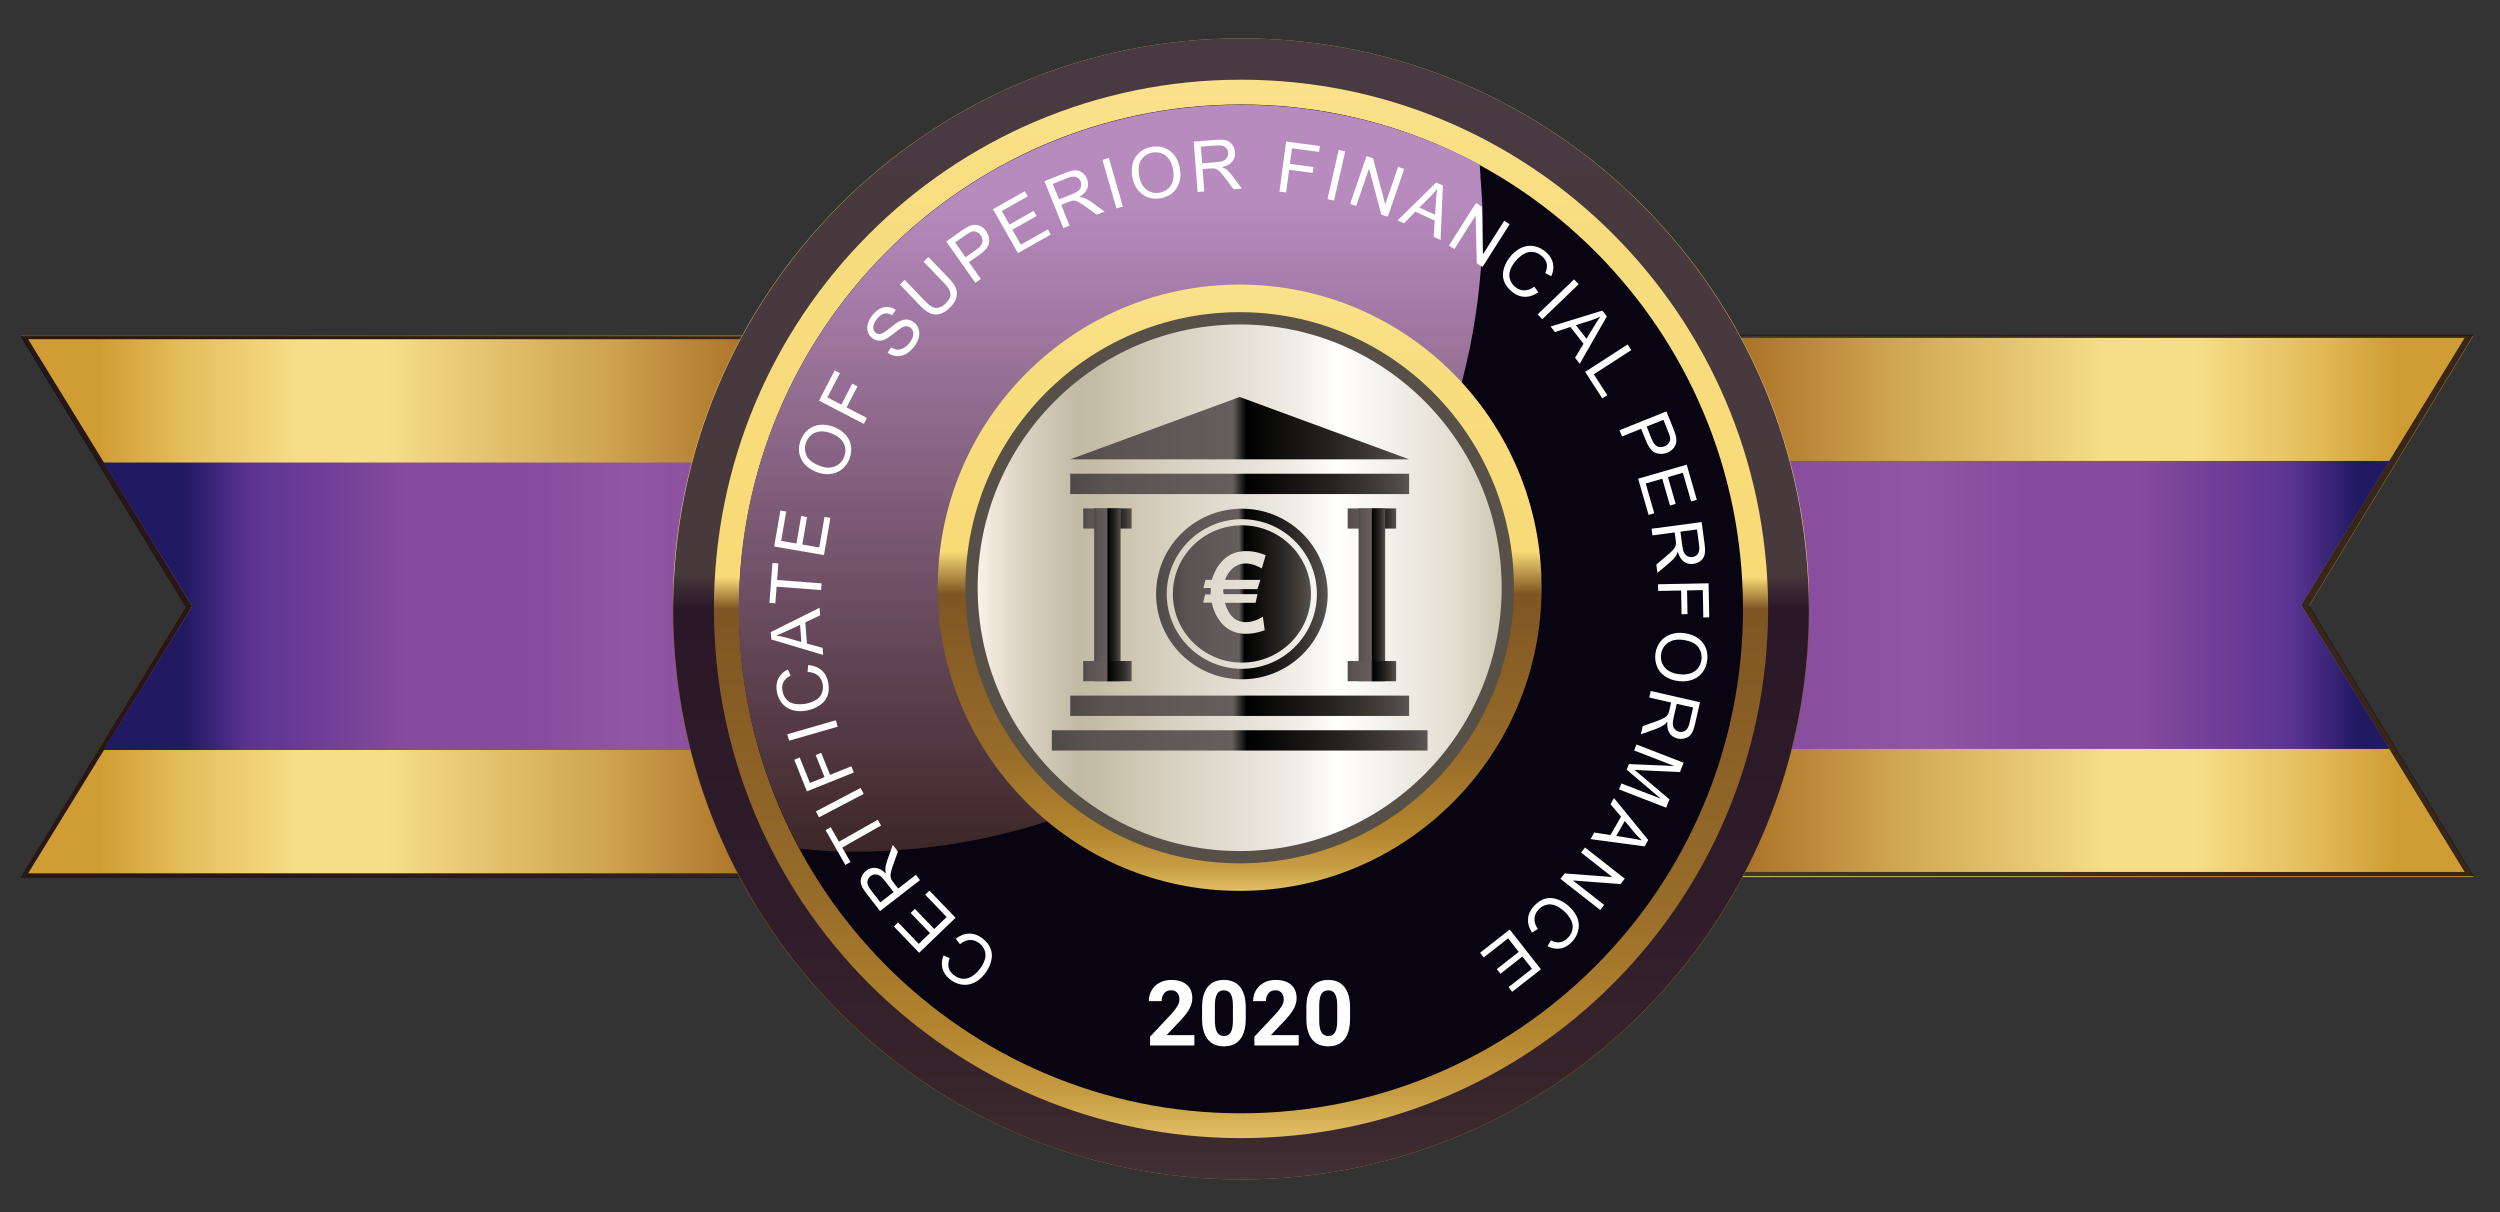 <?xml version="1.0" encoding="UTF-8"?>
<svg width="330px" height="160px" viewBox="0 0 330 160" version="1.1" xmlns="http://www.w3.org/2000/svg" xmlns:xlink="http://www.w3.org/1999/xlink">
    <rect x="0" y="0" width="330" height="160" fill="#333333" stroke="none"/>
    <title>Artboard Copy</title>
    <defs>
        <linearGradient x1="0.276%" y1="50%" x2="92.272%" y2="50%" id="linearGradient-1">
            <stop stop-color="#8B5B26" offset="0%"></stop>
            <stop stop-color="#8B5B26" offset="11%"></stop>
            <stop stop-color="#B17A2D" offset="24%"></stop>
            <stop stop-color="#CFA551" offset="39%"></stop>
            <stop stop-color="#F6DD86" offset="65%"></stop>
            <stop stop-color="#F6DD86" offset="76%"></stop>
            <stop stop-color="#E4BD5B" offset="90%"></stop>
            <stop stop-color="#CF9D33" offset="100%"></stop>
        </linearGradient>
        <linearGradient x1="0.276%" y1="50%" x2="92.272%" y2="50%" id="linearGradient-2">
            <stop stop-color="#8B5B26" offset="0%"></stop>
            <stop stop-color="#8B5B26" offset="11%"></stop>
            <stop stop-color="#B17A2D" offset="24%"></stop>
            <stop stop-color="#CFA551" offset="39%"></stop>
            <stop stop-color="#F6DD86" offset="65%"></stop>
            <stop stop-color="#F6DD86" offset="76%"></stop>
            <stop stop-color="#E4BD5B" offset="90%"></stop>
            <stop stop-color="#CF9D33" offset="100%"></stop>
        </linearGradient>
        <linearGradient x1="9.862%" y1="50%" x2="96.367%" y2="50%" id="linearGradient-3">
            <stop stop-color="#161714" offset="0%"></stop>
            <stop stop-color="#864B9D" offset="16%"></stop>
            <stop stop-color="#9055A2" offset="38%"></stop>
            <stop stop-color="#864B9D" offset="53%"></stop>
            <stop stop-color="#864B9D" offset="69%"></stop>
            <stop stop-color="#5B3393" offset="91%"></stop>
            <stop stop-color="#211961" offset="100%"></stop>
        </linearGradient>
        <linearGradient x1="0.276%" y1="50%" x2="92.272%" y2="50%" id="linearGradient-4">
            <stop stop-color="#8B5B26" offset="0%"></stop>
            <stop stop-color="#8B5B26" offset="11%"></stop>
            <stop stop-color="#B17A2D" offset="24%"></stop>
            <stop stop-color="#CFA551" offset="39%"></stop>
            <stop stop-color="#F6DD86" offset="65%"></stop>
            <stop stop-color="#F6DD86" offset="76%"></stop>
            <stop stop-color="#E4BD5B" offset="90%"></stop>
            <stop stop-color="#CF9D33" offset="100%"></stop>
        </linearGradient>
        <linearGradient x1="9.862%" y1="50%" x2="96.367%" y2="50%" id="linearGradient-5">
            <stop stop-color="#211961" offset="0%"></stop>
            <stop stop-color="#5B3393" offset="9%"></stop>
            <stop stop-color="#864B9D" offset="31%"></stop>
            <stop stop-color="#864B9D" offset="47%"></stop>
            <stop stop-color="#9055A2" offset="62%"></stop>
            <stop stop-color="#864B9D" offset="84%"></stop>
            <stop stop-color="#161714" offset="100%"></stop>
        </linearGradient>
        <linearGradient x1="0%" y1="50%" x2="100%" y2="50%" id="linearGradient-6">
            <stop stop-color="#FBE18A" offset="0%"></stop>
            <stop stop-color="#F8DD80" offset="14%"></stop>
            <stop stop-color="#F8DB76" offset="47%"></stop>
            <stop stop-color="#7F5623" offset="50%"></stop>
            <stop stop-color="#976B29" offset="77%"></stop>
            <stop stop-color="#B3852E" offset="90%"></stop>
            <stop stop-color="#C79D43" offset="96%"></stop>
            <stop stop-color="#E2BE64" offset="100%"></stop>
        </linearGradient>
        <linearGradient x1="0%" y1="50%" x2="100%" y2="50%" id="linearGradient-7">
            <stop stop-color="#FBE18A" offset="0%"></stop>
            <stop stop-color="#F8DD80" offset="14%"></stop>
            <stop stop-color="#F8DB76" offset="47%"></stop>
            <stop stop-color="#7F5623" offset="50%"></stop>
            <stop stop-color="#976B29" offset="77%"></stop>
            <stop stop-color="#B3852E" offset="90%"></stop>
            <stop stop-color="#C79D43" offset="96%"></stop>
            <stop stop-color="#E2BE64" offset="100%"></stop>
        </linearGradient>
        <linearGradient x1="12.25%" y1="50%" x2="112.25%" y2="50%" id="linearGradient-8">
            <stop stop-color="#B88BBF" offset="0%"></stop>
            <stop stop-color="#2C1913" offset="100%"></stop>
        </linearGradient>
        <linearGradient x1="0%" y1="50%" x2="100%" y2="50%" id="linearGradient-9">
            <stop stop-color="#FBE18A" offset="0%"></stop>
            <stop stop-color="#F8DD80" offset="13%"></stop>
            <stop stop-color="#F8DB76" offset="44%"></stop>
            <stop stop-color="#7F5623" offset="51%"></stop>
            <stop stop-color="#976B29" offset="77%"></stop>
            <stop stop-color="#B3852E" offset="90%"></stop>
            <stop stop-color="#C79D43" offset="96%"></stop>
            <stop stop-color="#E2BE64" offset="100%"></stop>
        </linearGradient>
        <linearGradient x1="50%" y1="100%" x2="50%" y2="-0%" id="linearGradient-10">
            <stop stop-color="#CBC4AF" offset="0%"></stop>
            <stop stop-color="#E3DED2" offset="10%"></stop>
            <stop stop-color="#FFFFFF" offset="32%"></stop>
            <stop stop-color="#F2F0EB" offset="38%"></stop>
            <stop stop-color="#E8E4DB" offset="46%"></stop>
            <stop stop-color="#D8D2C3" offset="62%"></stop>
            <stop stop-color="#CBC2AB" offset="73%"></stop>
            <stop stop-color="#C6BDA8" offset="76%"></stop>
            <stop stop-color="#C2BAA4" offset="80%"></stop>
            <stop stop-color="#DCD4C5" offset="91%"></stop>
            <stop stop-color="#FFF5EC" offset="100%"></stop>
        </linearGradient>
        <linearGradient x1="0%" y1="50%" x2="100%" y2="50%" id="linearGradient-11">
            <stop stop-color="#4E4A48" offset="0%"></stop>
            <stop stop-color="#5A5351" offset="11%"></stop>
            <stop stop-color="#655E5D" offset="48%"></stop>
            <stop stop-color="#000000" offset="52%"></stop>
            <stop stop-color="#262523" offset="78%"></stop>
            <stop stop-color="#413B36" offset="90%"></stop>
            <stop stop-color="#4D4945" offset="96%"></stop>
            <stop stop-color="#5A5654" offset="100%"></stop>
        </linearGradient>
        <linearGradient x1="0%" y1="50.008%" x2="100%" y2="50.008%" id="linearGradient-12">
            <stop stop-color="#4E4A48" offset="0%"></stop>
            <stop stop-color="#5A5351" offset="11%"></stop>
            <stop stop-color="#655E5D" offset="48%"></stop>
            <stop stop-color="#000000" offset="52%"></stop>
            <stop stop-color="#262523" offset="78%"></stop>
            <stop stop-color="#413B36" offset="90%"></stop>
            <stop stop-color="#4D4945" offset="96%"></stop>
            <stop stop-color="#5A5654" offset="100%"></stop>
        </linearGradient>
        <linearGradient x1="0%" y1="50.008%" x2="100%" y2="50.008%" id="linearGradient-13">
            <stop stop-color="#4E4A48" offset="0%"></stop>
            <stop stop-color="#5A5351" offset="11%"></stop>
            <stop stop-color="#655E5D" offset="48%"></stop>
            <stop stop-color="#000000" offset="52%"></stop>
            <stop stop-color="#262523" offset="78%"></stop>
            <stop stop-color="#413B36" offset="90%"></stop>
            <stop stop-color="#4D4945" offset="96%"></stop>
            <stop stop-color="#5A5654" offset="100%"></stop>
        </linearGradient>
        <linearGradient x1="0%" y1="50.008%" x2="100%" y2="50.008%" id="linearGradient-14">
            <stop stop-color="#4E4A48" offset="0%"></stop>
            <stop stop-color="#5A5351" offset="11%"></stop>
            <stop stop-color="#655E5D" offset="48%"></stop>
            <stop stop-color="#000000" offset="52%"></stop>
            <stop stop-color="#262523" offset="78%"></stop>
            <stop stop-color="#413B36" offset="90%"></stop>
            <stop stop-color="#4D4945" offset="96%"></stop>
            <stop stop-color="#5A5654" offset="100%"></stop>
        </linearGradient>
        <linearGradient x1="0%" y1="50.118%" x2="100%" y2="50.118%" id="linearGradient-15">
            <stop stop-color="#4E4A48" offset="0%"></stop>
            <stop stop-color="#5A5351" offset="11%"></stop>
            <stop stop-color="#655E5D" offset="48%"></stop>
            <stop stop-color="#000000" offset="52%"></stop>
            <stop stop-color="#262523" offset="78%"></stop>
            <stop stop-color="#413B36" offset="90%"></stop>
            <stop stop-color="#4D4945" offset="96%"></stop>
            <stop stop-color="#5A5654" offset="100%"></stop>
        </linearGradient>
        <linearGradient x1="0%" y1="49.888%" x2="100%" y2="49.888%" id="linearGradient-16">
            <stop stop-color="#4E4A48" offset="0%"></stop>
            <stop stop-color="#5A5351" offset="11%"></stop>
            <stop stop-color="#655E5D" offset="48%"></stop>
            <stop stop-color="#000000" offset="52%"></stop>
            <stop stop-color="#262523" offset="78%"></stop>
            <stop stop-color="#413B36" offset="90%"></stop>
            <stop stop-color="#4D4945" offset="96%"></stop>
            <stop stop-color="#5A5654" offset="100%"></stop>
        </linearGradient>
        <linearGradient x1="0%" y1="50%" x2="100%" y2="50%" id="linearGradient-17">
            <stop stop-color="#4E4A48" offset="0%"></stop>
            <stop stop-color="#5A5351" offset="11%"></stop>
            <stop stop-color="#655E5D" offset="48%"></stop>
            <stop stop-color="#000000" offset="52%"></stop>
            <stop stop-color="#262523" offset="78%"></stop>
            <stop stop-color="#413B36" offset="90%"></stop>
            <stop stop-color="#4D4945" offset="96%"></stop>
            <stop stop-color="#5A5654" offset="100%"></stop>
        </linearGradient>
        <linearGradient x1="0%" y1="49.998%" x2="100%" y2="49.998%" id="linearGradient-18">
            <stop stop-color="#4E4A48" offset="0%"></stop>
            <stop stop-color="#5A5351" offset="11%"></stop>
            <stop stop-color="#655E5D" offset="48%"></stop>
            <stop stop-color="#000000" offset="52%"></stop>
            <stop stop-color="#262523" offset="78%"></stop>
            <stop stop-color="#413B36" offset="90%"></stop>
            <stop stop-color="#4D4945" offset="96%"></stop>
            <stop stop-color="#5A5654" offset="100%"></stop>
        </linearGradient>
        <linearGradient x1="0%" y1="50.01%" x2="100%" y2="50.01%" id="linearGradient-19">
            <stop stop-color="#4E4A48" offset="0%"></stop>
            <stop stop-color="#5A5351" offset="11%"></stop>
            <stop stop-color="#655E5D" offset="48%"></stop>
            <stop stop-color="#000000" offset="52%"></stop>
            <stop stop-color="#262523" offset="78%"></stop>
            <stop stop-color="#413B36" offset="90%"></stop>
            <stop stop-color="#4D4945" offset="96%"></stop>
            <stop stop-color="#5A5654" offset="100%"></stop>
        </linearGradient>
        <linearGradient x1="0%" y1="50.001%" x2="100%" y2="50.001%" id="linearGradient-20">
            <stop stop-color="#4E4A48" offset="0%"></stop>
            <stop stop-color="#5A5351" offset="11%"></stop>
            <stop stop-color="#655E5D" offset="48%"></stop>
            <stop stop-color="#000000" offset="52%"></stop>
            <stop stop-color="#262523" offset="78%"></stop>
            <stop stop-color="#413B36" offset="90%"></stop>
            <stop stop-color="#4D4945" offset="96%"></stop>
            <stop stop-color="#5A5654" offset="100%"></stop>
        </linearGradient>
        <linearGradient x1="0%" y1="49.699%" x2="100%" y2="49.699%" id="linearGradient-21">
            <stop stop-color="#4E4A48" offset="0%"></stop>
            <stop stop-color="#5A5351" offset="11%"></stop>
            <stop stop-color="#655E5D" offset="48%"></stop>
            <stop stop-color="#000000" offset="52%"></stop>
            <stop stop-color="#262523" offset="78%"></stop>
            <stop stop-color="#413B36" offset="90%"></stop>
            <stop stop-color="#4D4945" offset="96%"></stop>
            <stop stop-color="#5A5654" offset="100%"></stop>
        </linearGradient>
        <linearGradient x1="0%" y1="49.7%" x2="100%" y2="49.7%" id="linearGradient-22">
            <stop stop-color="#4E4A48" offset="0%"></stop>
            <stop stop-color="#5A5351" offset="11%"></stop>
            <stop stop-color="#655E5D" offset="48%"></stop>
            <stop stop-color="#000000" offset="52%"></stop>
            <stop stop-color="#262523" offset="78%"></stop>
            <stop stop-color="#413B36" offset="90%"></stop>
            <stop stop-color="#4D4945" offset="96%"></stop>
            <stop stop-color="#5A5654" offset="100%"></stop>
        </linearGradient>
    </defs>
    <g id="Artboard-Copy" stroke="none" stroke-width="1" fill="none" fill-rule="evenodd">
        <g id="mark1" transform="translate(2, -70)">
            <g id="Group" transform="translate(162.724, 149.759) scale(-1, 1) rotate(-180) translate(-162.724, -149.759) translate(0.224, 0.259)" fill="url(#linearGradient-1)">
                <polygon id="Path" points="216.173 113.487 324.283 113.487 302.542 149.226 324.283 184.965 204.855 184.965 204.855 184.965 0.547 184.965 22.288 149.226 0.547 113.487"></polygon>
            </g>
            <g id="Group" opacity="0.77" transform="translate(0.531, 113.712)" fill="#090412">
                <g transform="translate(0.1, 0.329)" id="Path">
                    <polygon points="215.639 71.624 323.891 71.624 302.164 35.892 323.891 0.151 204.427 0.151 204.427 0.358 0.061 0.33 21.86 36.064 0.061 71.804 215.639 71.834"></polygon>
                </g>
            </g>
            <g id="Group" transform="translate(148.506, 145.032)" fill="#F3EFEB">
                <polygon id="Path" points="3.973 0.308 4.829 2.95 7.599 2.95 5.357 4.58 6.215 7.224 3.973 5.594 1.746 7.224 2.595 4.58 0.353 2.95 3.125 2.95"></polygon>
            </g>
            <g id="Group" transform="translate(159.236, 145.032)" fill="#F3EFEB">
                <polygon id="Path" points="3.973 0.308 4.824 2.95 7.59 2.95 5.352 4.58 6.2 7.224 3.973 5.594 1.735 7.224 2.592 4.58 0.346 2.95 3.121 2.95"></polygon>
            </g>
            <g id="Group" transform="translate(169.961, 145.032)" fill="#F3EFEB">
                <polygon id="Path" points="3.973 0.308 4.818 2.95 7.585 2.95 5.354 4.58 6.209 7.224 3.973 5.594 1.735 7.224 2.589 4.58 0.347 2.95 3.117 2.95"></polygon>
            </g>
            <g id="Group" transform="translate(264.102, 149.833) scale(-1, 1) rotate(-180) translate(-264.102, -149.833) translate(204.602, 94.333)" fill="url(#linearGradient-2)">
                <polygon id="Path" points="0.113 20.237 118.73 20.237 97.124 55.484 118.73 90.731 0.113 90.731"></polygon>
            </g>
            <g id="Group" transform="translate(259.098, 150.074) scale(-1, 1) rotate(-180) translate(-259.098, -150.074) translate(204.098, 102.574)" fill="url(#linearGradient-3)">
                <polygon id="Path" points="109.319 66.729 0.558 66.729 0.558 28.719 109.319 28.719 97.653 47.724"></polygon>
            </g>
            <g id="Group" transform="translate(60.838, 150.18) scale(-1, 1) translate(-60.838, -150.18) translate(0.838, 95.18)" fill="url(#linearGradient-4)">
                <polygon id="Path" points="119.124 90.102 0.112 90.102 0.112 19.592 119.124 19.592 97.446 54.847"></polygon>
            </g>
            <g id="Group" transform="translate(65.836, 149.763) scale(-1, 1) rotate(-180) translate(-65.836, -149.763) translate(10.836, 102.263)" fill="url(#linearGradient-5)">
                <polygon id="Path" points="109.958 28.263 109.958 66.21 0.835 66.21 12.541 47.237 0.835 28.263"></polygon>
            </g>
            <g id="Group" transform="translate(161.718, 150.061) scale(-1, 1) rotate(90) translate(-161.718, -150.061) translate(85.718, 74.061)" fill="url(#linearGradient-6)" fill-rule="nonzero">
                <path d="M76.313,1.087 C117.884,1.087 151.624,34.676 151.624,76.097 C151.624,117.518 117.884,151.106 76.313,151.106 C34.741,151.106 1.002,117.518 1.002,76.097 C1.002,34.676 34.741,1.087 76.313,1.087 Z" id="Path"></path>
            </g>
            <g id="Group" opacity="0.75" transform="translate(86.497, 74.702)" fill="#0D0329">
                <g transform="translate(75.689, 75.503) scale(-1, 1) rotate(90) translate(-75.689, -75.503) translate(0.189, 0.003)" id="Path">
                    <path d="M75.667,0.181 C117.262,0.181 150.98,33.738 150.98,75.128 C150.98,116.518 117.262,150.075 75.667,150.075 C34.077,150.075 0.358,116.518 0.358,75.128 C0.358,33.738 34.077,0.181 75.667,0.181"></path>
                </g>
            </g>
            <g id="Group" transform="translate(161.951, 150.022) scale(-1, 1) rotate(90) translate(-161.951, -150.022) translate(91.451, 80.022)" fill="url(#linearGradient-7)" fill-rule="nonzero">
                <path d="M70.853,0.288 C109.413,0.288 140.708,31.444 140.708,69.864 C140.708,108.145 109.692,139.161 71.272,139.44 L70.434,139.44 C32.013,139.161 0.998,108.145 0.998,69.864 C0.998,31.444 32.293,0.288 70.853,0.288 Z" id="Path"></path>
            </g>
            <g id="Group" transform="translate(95.354, 83.791)" fill="#090412">
                <path d="M66.462,133.164 C29.865,133.164 0.204,103.355 0.204,66.581 C0.204,29.811 29.865,0 66.462,0 C103.053,0 132.72,29.811 132.72,66.581 C132.72,103.355 103.053,133.164 66.462,133.164" id="Path"></path>
            </g>
            <g id="Group" transform="translate(144.714, 133.001) scale(-1, 1) rotate(90) translate(-144.714, -133.001) translate(78.714, 67.001)" fill="url(#linearGradient-8)" fill-rule="nonzero">
                <path d="M83.43,16.801 C94.882,16.801 105.544,19.697 115.022,24.831 C115.286,27.2 115.417,29.57 115.417,32.071 C115.417,77.88 78.033,115.002 32.092,115.002 C29.59,115.002 27.221,114.738 24.72,114.607 C19.718,105.26 16.822,94.466 16.822,83.146 C16.822,46.551 46.571,16.801 83.43,16.801 Z" id="Path"></path>
            </g>
            <g id="Group" transform="translate(161.976, 148.071) scale(-1, 1) rotate(90) translate(-161.976, -148.071) translate(121.476, 107.571)" fill="url(#linearGradient-9)">
                <ellipse id="Oval" cx="40.009" cy="40.158" rx="40.015" ry="39.855"></ellipse>
            </g>
            <g id="Group" transform="translate(161.547, 147.75) scale(-1, 1) rotate(90) translate(-161.547, -147.75) translate(125.547, 112.25)" fill="url(#linearGradient-10)">
                <ellipse id="Oval" cx="35.833" cy="35.587" rx="35.535" ry="35.393"></ellipse>
            </g>
            <g id="Group" transform="translate(161.742, 147.828) scale(-1, 1) rotate(90) translate(-161.742, -147.828) translate(125.742, 112.328)" stroke="#575048" stroke-width="1.62">
                <ellipse id="Oval" cx="35.755" cy="35.393" rx="35.567" ry="35.394"></ellipse>
            </g>
            <g id="Group" transform="translate(161.771, 126.51) scale(-1, 1) rotate(-180) translate(-161.771, -126.51) translate(139.271, 104.01)" fill="url(#linearGradient-11)" fill-rule="nonzero">
                <polygon id="Path" points="0 18.378 44.734 18.378 22.367 26.609"></polygon>
            </g>
            <g id="Group" transform="translate(161.771, 133.989) scale(-1, 1) rotate(-180) translate(-161.771, -133.989) translate(139.271, 132.489)" fill="url(#linearGradient-12)">
                <rect id="Rectangle" x="0" y="0.272" width="44.734" height="2.684"></rect>
            </g>
            <g id="Group" transform="translate(179.395, 138.3) scale(-1, 1) rotate(-180) translate(-179.395, -138.3) translate(175.895, 136.8)" fill="url(#linearGradient-13)">
                <rect id="Rectangle" x="0" y="0.027" width="6.397" height="2.661"></rect>
            </g>
            <g id="Group" transform="translate(179.339, 148.719) scale(-1, 1) rotate(-180) translate(-179.339, -148.719) translate(177.339, 136.719)" fill="url(#linearGradient-14)">
                <rect id="Rectangle" x="0" y="0.798" width="3.501" height="22.809"></rect>
            </g>
            <g id="Group" transform="translate(179.395, 158.444) scale(-1, 1) rotate(-180) translate(-179.395, -158.444) translate(175.895, 156.944)" fill="url(#linearGradient-15)">
                <rect id="Rectangle" x="0" y="0.02" width="6.397" height="2.668"></rect>
            </g>
            <g id="Group" transform="translate(144.484, 138.292) scale(-1, 1) rotate(-180) translate(-144.484, -138.292) translate(140.984, 136.792)" fill="url(#linearGradient-16)">
                <rect id="Rectangle" x="0" y="0.02" width="6.389" height="2.664"></rect>
            </g>
            <g id="Group" transform="translate(144.431, 148.68) scale(-1, 1) rotate(-180) translate(-144.431, -148.68) translate(142.431, 136.68)" fill="url(#linearGradient-17)">
                <rect id="Rectangle" x="-1.02318151e-13" y="0.759" width="3.491" height="22.812"></rect>
            </g>
            <g id="Group" transform="translate(144.484, 158.436) scale(-1, 1) rotate(-180) translate(-144.484, -158.436) translate(140.984, 156.936)" fill="url(#linearGradient-18)">
                <rect id="Rectangle" x="0" y="0.014" width="6.389" height="2.671"></rect>
            </g>
            <g id="Group" transform="translate(161.771, 163.276) scale(-1, 1) rotate(-180) translate(-161.771, -163.276) translate(139.271, 161.776)" fill="url(#linearGradient-19)">
                <rect id="Rectangle" x="0" y="0.272" width="44.734" height="2.684"></rect>
            </g>
            <g id="Group" transform="translate(161.843, 167.665) scale(-1, 1) rotate(-180) translate(-161.843, -167.665) translate(136.843, 166.165)" fill="url(#linearGradient-20)">
                <rect id="Rectangle" x="0" y="0.093" width="49.592" height="2.678"></rect>
            </g>
            <g id="Group" transform="translate(162.105, 148.34) scale(-1, 1) rotate(-180) translate(-162.105, -148.34) translate(150.605, 136.34)" fill="url(#linearGradient-21)" fill-rule="nonzero">
                <path d="M0,11.932 C0,5.703 5.074,0.674 11.326,0.674 C17.578,0.674 22.652,5.703 22.652,11.932 C22.652,18.161 17.578,23.19 11.326,23.19 C5.074,23.19 0,18.161 0,11.932 Z M1.404,11.932 C1.404,17.369 5.867,21.808 11.326,21.808 C16.808,21.808 21.225,17.369 21.225,11.932 C21.225,6.496 16.808,2.056 11.326,2.056 C5.867,2.056 1.404,6.496 1.404,11.932 Z" id="Shape"></path>
            </g>
            <g id="Group" transform="translate(162.317, 148.356) scale(-1, 1) rotate(-180) translate(-162.317, -148.356) translate(152.817, 138.356)" fill="url(#linearGradient-22)" fill-rule="nonzero">
                <path d="M0,9.952 C0,4.956 4.084,0.891 9.116,0.891 C14.148,0.891 18.232,4.956 18.232,9.952 C18.232,14.947 14.148,19.013 9.116,19.013 C4.084,19.013 0,14.947 0,9.952 Z M4.303,11.811 L5.123,11.811 C7.001,17.609 12.252,15.057 12.252,15.057 L11.741,13.325 C8.004,15.421 6.892,11.811 6.892,11.811 L11.559,11.811 L11.158,10.59 L6.691,10.59 C6.563,10.353 6.727,9.933 6.727,9.933 L11.176,9.933 L10.921,8.785 L6.873,8.785 C8.131,4.446 11.887,6.943 11.887,6.943 L12.124,5.157 C6.053,3.042 5.141,8.803 5.141,8.803 L3.993,8.803 L4.266,9.897 L4.977,9.897 C4.977,10.079 5.014,10.736 5.014,10.736 L4.029,10.736 L4.303,11.811 Z" id="Shape"></path>
            </g>
            <g id="Group" transform="translate(99.397, 88.334)" fill="#FFFFFF">
                <path d="M97.886,104.364 L102.003,109.613 L98.212,112.585 L97.729,111.969 L100.823,109.543 L99.558,107.931 L96.662,110.202 L96.179,109.585 L99.075,107.315 L97.673,105.526 L94.454,108.05 L93.972,107.434 L97.886,104.364 Z M101.597,104.289 C101.273,103.814 101.125,103.356 101.153,102.911 C101.182,102.467 101.365,102.068 101.704,101.709 C101.983,101.415 102.317,101.214 102.708,101.106 C103.1,100.998 103.505,101.029 103.926,101.201 C104.346,101.372 104.761,101.653 105.173,102.043 C105.492,102.346 105.753,102.69 105.958,103.077 C106.163,103.461 106.236,103.865 106.178,104.282 C106.12,104.7 105.914,105.096 105.563,105.466 C105.256,105.79 104.922,105.982 104.558,106.042 C104.197,106.103 103.785,106.023 103.327,105.801 L102.88,106.571 C103.449,106.865 104.013,106.963 104.573,106.867 C105.131,106.772 105.64,106.481 106.1,105.997 C106.503,105.571 106.777,105.088 106.919,104.548 C107.061,104.008 107.035,103.464 106.842,102.916 C106.65,102.367 106.301,101.855 105.798,101.377 C105.336,100.94 104.823,100.616 104.259,100.404 C103.695,100.192 103.152,100.149 102.631,100.274 C102.108,100.399 101.6,100.722 101.106,101.243 C100.629,101.746 100.364,102.304 100.309,102.914 C100.255,103.524 100.427,104.144 100.826,104.777 L101.597,104.289 Z M107.823,93.534 L113.072,97.65 L112.513,98.364 L106.233,97.888 L110.353,101.118 L109.83,101.785 L104.58,97.669 L105.14,96.956 L111.42,97.432 L107.3,94.201 L107.823,93.534 Z M113.075,90.036 L114.411,91.643 C114.702,91.986 115.011,92.305 115.343,92.6 C114.97,92.514 114.489,92.421 113.897,92.324 L111.946,92.009 L113.075,90.036 Z M111.651,87.01 L111.186,87.822 L112.581,89.455 L111.186,91.892 L109.048,91.559 L108.549,92.43 L115.688,93.386 L116.17,92.544 L111.651,87.01 Z M114.617,79.937 L120.838,82.346 L120.36,83.58 L115.387,83.346 C114.924,83.323 114.579,83.303 114.351,83.286 C114.549,83.444 114.839,83.685 115.22,84.006 L118.966,87.178 L118.54,88.28 L112.319,85.871 L112.625,85.081 L117.829,87.096 L113.328,83.265 L113.616,82.523 L119.611,82.78 L114.311,80.728 L114.617,79.937 Z M119.937,74.567 L119.514,76.414 C119.425,76.807 119.396,77.122 119.427,77.362 C119.457,77.601 119.548,77.799 119.703,77.954 C119.855,78.11 120.035,78.212 120.246,78.26 C120.553,78.33 120.833,78.278 121.082,78.1 C121.331,77.923 121.51,77.595 121.62,77.115 L122.089,75.059 L119.937,74.567 Z M116.501,72.874 L123.004,74.36 L122.345,77.242 C122.213,77.822 122.053,78.249 121.867,78.524 C121.682,78.798 121.421,78.992 121.085,79.104 C120.748,79.217 120.401,79.232 120.044,79.15 C119.582,79.044 119.227,78.806 118.979,78.435 C118.731,78.065 118.637,77.559 118.693,76.916 C118.532,77.12 118.383,77.267 118.25,77.361 C117.963,77.56 117.619,77.731 117.222,77.874 L115.193,78.594 L115.439,77.519 L116.989,76.969 C117.438,76.809 117.784,76.67 118.028,76.555 C118.273,76.439 118.45,76.326 118.563,76.217 C118.673,76.108 118.761,75.99 118.825,75.864 C118.866,75.772 118.913,75.615 118.964,75.393 L119.192,74.397 L116.304,73.737 L116.501,72.874 Z M120.734,66.131 C119.938,66.025 119.284,66.155 118.769,66.522 C118.255,66.889 117.954,67.396 117.868,68.042 C117.78,68.701 117.939,69.272 118.344,69.76 C118.749,70.247 119.376,70.546 120.226,70.659 C120.763,70.731 121.244,70.703 121.669,70.575 C122.093,70.446 122.44,70.221 122.706,69.901 C122.973,69.579 123.137,69.202 123.195,68.766 C123.277,68.148 123.136,67.587 122.77,67.084 C122.405,66.581 121.727,66.263 120.734,66.131 M120.87,65.228 C121.966,65.374 122.785,65.784 123.327,66.456 C123.869,67.129 124.076,67.93 123.953,68.862 C123.871,69.474 123.652,70.004 123.295,70.456 C122.939,70.907 122.483,71.227 121.927,71.414 C121.372,71.602 120.764,71.652 120.104,71.564 C119.435,71.475 118.852,71.26 118.36,70.918 C117.867,70.577 117.518,70.14 117.313,69.608 C117.107,69.075 117.043,68.521 117.119,67.947 C117.202,67.324 117.427,66.788 117.793,66.337 C118.158,65.888 118.617,65.57 119.171,65.387 C119.724,65.203 120.29,65.151 120.87,65.228 M117.468,58.787 L124.138,58.661 L124.223,63.16 L123.44,63.175 L123.372,59.561 L121.295,59.6 L121.354,62.73 L120.571,62.745 L120.512,59.615 L117.485,59.672 L117.468,58.787 Z M120.419,51.846 L120.67,53.724 C120.723,54.124 120.806,54.429 120.919,54.643 C121.03,54.857 121.185,55.01 121.384,55.101 C121.581,55.194 121.786,55.226 122,55.197 C122.312,55.156 122.556,55.009 122.727,54.756 C122.899,54.502 122.951,54.132 122.886,53.645 L122.608,51.554 L120.419,51.846 Z M116.608,51.461 L123.22,50.58 L123.611,53.51 C123.689,54.1 123.689,54.556 123.611,54.878 C123.534,55.2 123.357,55.472 123.081,55.695 C122.806,55.918 122.485,56.053 122.122,56.103 C121.652,56.165 121.237,56.065 120.875,55.805 C120.512,55.545 120.247,55.104 120.075,54.481 C119.995,54.729 119.907,54.919 119.815,55.053 C119.616,55.34 119.354,55.621 119.032,55.894 L117.383,57.278 L117.238,56.185 L118.497,55.127 C118.862,54.82 119.137,54.569 119.326,54.376 C119.514,54.181 119.641,54.014 119.708,53.872 C119.775,53.732 119.815,53.59 119.831,53.45 C119.838,53.349 119.827,53.186 119.797,52.96 L119.662,51.947 L116.725,52.338 L116.608,51.461 Z M114.84,44.854 L121.25,43.007 L122.583,47.636 L121.831,47.853 L120.743,44.074 L118.773,44.642 L119.791,48.178 L119.04,48.395 L118.021,44.858 L115.837,45.488 L116.969,49.418 L116.217,49.635 L114.84,44.854 Z M115.962,37.972 L116.605,39.571 C116.818,40.102 117.066,40.437 117.353,40.581 C117.64,40.723 117.961,40.723 118.32,40.579 C118.578,40.475 118.774,40.321 118.905,40.116 C119.037,39.911 119.09,39.688 119.063,39.452 C119.044,39.299 118.96,39.036 118.811,38.666 L118.174,37.082 L115.962,37.972 Z M112.381,38.457 L118.571,35.969 L119.51,38.306 C119.675,38.717 119.781,39.039 119.83,39.272 C119.902,39.597 119.907,39.89 119.849,40.153 C119.789,40.416 119.657,40.662 119.453,40.89 C119.248,41.118 118.992,41.293 118.685,41.416 C118.161,41.627 117.648,41.639 117.15,41.449 C116.652,41.261 116.226,40.728 115.874,39.852 L115.236,38.264 L112.712,39.279 L112.381,38.457 Z M107.848,30.753 L113.451,27.134 L113.932,27.877 L108.986,31.072 L110.765,33.827 L110.107,34.251 L107.848,30.753 Z M106.62,24.589 L108.022,26.378 L109.049,24.689 C109.362,24.177 109.629,23.767 109.85,23.454 C109.451,23.65 109.039,23.817 108.612,23.956 L106.62,24.589 Z M103.28,24.769 L103.858,25.506 L105.896,24.827 L107.628,27.038 L106.514,28.892 L107.133,29.683 L110.708,23.43 L110.109,22.667 L103.28,24.769 Z M101.57,23.168 L106.379,18.545 L106.992,19.183 L102.184,23.806 L101.57,23.168 Z M101.136,19.501 C100.674,19.844 100.222,20.009 99.777,19.999 C99.333,19.987 98.925,19.82 98.554,19.495 C98.249,19.228 98.035,18.901 97.912,18.515 C97.789,18.128 97.804,17.722 97.96,17.295 C98.114,16.869 98.379,16.442 98.752,16.016 C99.042,15.686 99.376,15.41 99.754,15.191 C100.131,14.972 100.531,14.882 100.95,14.924 C101.37,14.966 101.774,15.156 102.158,15.493 C102.493,15.786 102.698,16.113 102.773,16.474 C102.848,16.833 102.784,17.247 102.58,17.713 L103.366,18.13 C103.637,17.55 103.714,16.982 103.596,16.427 C103.479,15.872 103.169,15.376 102.667,14.936 C102.225,14.549 101.732,14.294 101.187,14.174 C100.642,14.053 100.1,14.1 99.559,14.313 C99.019,14.527 98.52,14.895 98.063,15.417 C97.643,15.896 97.34,16.421 97.149,16.994 C96.961,17.565 96.938,18.109 97.084,18.625 C97.229,19.143 97.572,19.638 98.112,20.111 C98.633,20.568 99.201,20.811 99.812,20.841 C100.424,20.872 101.037,20.677 101.654,20.253 L101.136,19.501 Z M89.864,14.086 L93.437,8.453 L94.202,8.939 L94.354,15.235 L97.158,10.813 L97.874,11.267 L94.301,16.9 L93.536,16.415 L93.384,10.118 L90.58,14.541 L89.864,14.086 Z M85.963,9.063 L87.442,7.585 C87.758,7.265 88.047,6.927 88.31,6.57 C88.259,6.949 88.21,7.437 88.167,8.035 L88.032,10.007 L85.963,9.063 Z M83.08,10.756 L83.932,11.145 L85.429,9.607 L87.985,10.774 L87.847,12.934 L88.76,13.351 L89.062,6.155 L88.179,5.752 L83.08,10.756 Z M76.819,8.577 L78.981,2.266 L79.839,2.56 L81.453,8.648 L83.15,3.694 L83.952,3.969 L81.79,10.28 L80.932,9.986 L79.318,3.898 L77.621,8.852 L76.819,8.577 Z M73.826,7.95 L75.312,1.448 L76.175,1.645 L74.688,8.148 L73.826,7.95 Z M67.49,6.959 L68.372,0.347 L72.832,0.941 L72.729,1.717 L69.146,1.24 L68.871,3.299 L71.974,3.712 L71.871,4.488 L68.768,4.074 L68.368,7.076 L67.49,6.959 Z M57.284,3.224 L59.173,3.081 C59.576,3.05 59.885,2.984 60.105,2.883 C60.325,2.784 60.486,2.638 60.589,2.445 C60.692,2.253 60.736,2.051 60.72,1.835 C60.696,1.521 60.563,1.27 60.32,1.084 C60.077,0.899 59.711,0.825 59.22,0.863 L57.117,1.022 L57.284,3.224 Z M56.684,7.007 L56.178,0.355 L59.127,0.131 C59.72,0.086 60.175,0.113 60.492,0.208 C60.809,0.304 61.071,0.496 61.278,0.784 C61.486,1.072 61.602,1.399 61.63,1.765 C61.666,2.237 61.543,2.647 61.262,2.993 C60.982,3.34 60.527,3.58 59.896,3.717 C60.138,3.81 60.323,3.909 60.452,4.008 C60.727,4.224 60.992,4.501 61.247,4.838 L62.535,6.562 L61.435,6.646 L60.451,5.328 C60.165,4.947 59.93,4.658 59.748,4.459 C59.565,4.259 59.405,4.123 59.267,4.048 C59.13,3.974 58.991,3.926 58.852,3.902 C58.752,3.889 58.589,3.891 58.361,3.908 L57.341,3.986 L57.566,6.94 L56.684,7.007 Z M48.98,4.936 C49.116,5.728 49.436,6.314 49.94,6.695 C50.443,7.077 51.016,7.213 51.659,7.102 C52.314,6.989 52.812,6.668 53.157,6.136 C53.5,5.604 53.599,4.916 53.454,4.071 C53.362,3.537 53.192,3.086 52.942,2.719 C52.694,2.353 52.376,2.089 51.991,1.93 C51.604,1.771 51.195,1.728 50.762,1.802 C50.147,1.908 49.654,2.21 49.282,2.709 C48.911,3.207 48.81,3.949 48.98,4.936 M48.078,5.076 C47.89,3.986 48.037,3.082 48.517,2.364 C48.997,1.647 49.701,1.21 50.628,1.05 C51.236,0.946 51.806,0.997 52.345,1.202 C52.881,1.408 53.322,1.748 53.667,2.222 C54.012,2.696 54.241,3.261 54.354,3.918 C54.468,4.584 54.436,5.204 54.258,5.775 C54.079,6.347 53.766,6.811 53.319,7.165 C52.872,7.521 52.363,7.747 51.792,7.845 C51.172,7.952 50.593,7.897 50.054,7.682 C49.516,7.468 49.076,7.124 48.736,6.65 C48.396,6.177 48.177,5.653 48.078,5.076 M45.972,9.177 L44.125,2.767 L44.975,2.522 L46.822,8.932 L45.972,9.177 Z M38.395,7.99 L37.571,5.941 L39.528,5.155 C39.984,4.971 40.356,4.931 40.644,5.034 C40.932,5.138 41.134,5.338 41.252,5.63 C41.332,5.831 41.351,6.037 41.311,6.251 C41.271,6.466 41.161,6.654 40.981,6.815 C40.802,6.977 40.527,7.133 40.152,7.284 L38.395,7.99 Z M38.963,11.778 L39.784,11.448 L38.679,8.699 L39.628,8.318 C39.839,8.233 39.995,8.182 40.094,8.164 C40.234,8.144 40.381,8.149 40.534,8.178 C40.688,8.208 40.881,8.29 41.116,8.424 C41.35,8.559 41.661,8.764 42.049,9.042 L43.385,10.001 L44.408,9.589 L42.66,8.334 C42.315,8.089 41.978,7.905 41.652,7.782 C41.498,7.727 41.292,7.689 41.033,7.673 C41.594,7.352 41.955,6.986 42.118,6.57 C42.281,6.155 42.275,5.728 42.098,5.288 C41.961,4.948 41.751,4.671 41.467,4.459 C41.183,4.247 40.875,4.143 40.544,4.148 C40.212,4.152 39.77,4.264 39.218,4.486 L36.475,5.589 L38.963,11.778 Z M32.975,15.083 L29.683,9.281 L33.873,6.904 L34.259,7.585 L30.839,9.525 L31.851,11.308 L35.052,9.492 L35.437,10.173 L32.237,11.988 L33.358,13.966 L36.916,11.948 L37.302,12.628 L32.975,15.083 Z M26.055,15.625 L24.682,13.674 L26.077,12.692 C26.404,12.462 26.64,12.32 26.784,12.266 C27.009,12.186 27.238,12.187 27.467,12.268 C27.697,12.349 27.892,12.505 28.052,12.732 C28.274,13.048 28.348,13.361 28.275,13.672 C28.201,13.985 27.932,14.303 27.465,14.632 L26.055,15.625 Z M27.347,18.999 L23.508,13.543 L25.567,12.094 C25.929,11.839 26.219,11.662 26.434,11.561 C26.734,11.417 27.018,11.344 27.288,11.341 C27.558,11.339 27.827,11.411 28.096,11.558 C28.364,11.705 28.593,11.914 28.783,12.184 C29.109,12.647 29.238,13.143 29.167,13.671 C29.099,14.2 28.677,14.736 27.904,15.28 L26.506,16.265 L28.071,18.489 L27.347,18.999 Z M20.519,16.207 L23.187,18.983 C23.769,19.587 24.062,20.089 24.068,20.492 C24.073,20.895 23.843,21.32 23.377,21.768 C23.105,22.03 22.823,22.197 22.532,22.271 C22.24,22.347 21.96,22.32 21.693,22.196 C21.426,22.074 21.09,21.802 20.689,21.385 L18.02,18.609 L17.382,19.222 L20.052,21.999 C20.542,22.508 20.99,22.851 21.394,23.028 C21.8,23.206 22.219,23.233 22.654,23.114 C23.09,22.995 23.532,22.718 23.981,22.286 C24.444,21.841 24.731,21.393 24.845,20.941 C24.958,20.489 24.933,20.068 24.771,19.679 C24.606,19.29 24.291,18.854 23.826,18.37 L21.156,15.594 L20.519,16.207 Z M15.774,28.222 L16.227,27.523 C16.515,27.7 16.788,27.798 17.047,27.817 C17.305,27.836 17.579,27.767 17.872,27.611 C18.162,27.454 18.426,27.226 18.659,26.928 C18.867,26.663 19.011,26.399 19.091,26.134 C19.171,25.869 19.179,25.634 19.119,25.426 C19.059,25.219 18.948,25.051 18.786,24.925 C18.622,24.796 18.442,24.732 18.244,24.73 C18.047,24.729 17.821,24.807 17.564,24.961 C17.4,25.059 17.07,25.304 16.576,25.695 C16.081,26.087 15.708,26.339 15.454,26.451 C15.125,26.599 14.816,26.656 14.526,26.626 C14.235,26.597 13.968,26.486 13.728,26.298 C13.462,26.089 13.273,25.818 13.161,25.488 C13.048,25.157 13.044,24.801 13.152,24.418 C13.258,24.035 13.45,23.667 13.727,23.314 C14.032,22.925 14.363,22.631 14.722,22.433 C15.08,22.234 15.443,22.149 15.813,22.181 C16.182,22.212 16.525,22.342 16.842,22.572 L16.37,23.279 C16.011,23.055 15.667,22.98 15.336,23.054 C15.004,23.127 14.68,23.367 14.364,23.77 C14.034,24.19 13.871,24.557 13.875,24.87 C13.878,25.182 13.988,25.425 14.206,25.595 C14.394,25.742 14.603,25.796 14.831,25.756 C15.058,25.716 15.457,25.467 16.026,25.002 C16.597,24.538 17.012,24.238 17.272,24.102 C17.651,23.908 18.006,23.821 18.336,23.845 C18.665,23.868 18.969,23.991 19.251,24.211 C19.53,24.431 19.73,24.715 19.851,25.069 C19.972,25.422 19.985,25.801 19.888,26.208 C19.789,26.615 19.594,27.005 19.3,27.379 C18.928,27.854 18.547,28.196 18.158,28.408 C17.768,28.621 17.364,28.709 16.943,28.672 C16.521,28.638 16.133,28.487 15.774,28.222 M12.631,37.623 L6.712,34.549 L8.785,30.555 L9.479,30.916 L7.814,34.124 L9.658,35.082 L11.1,32.303 L11.794,32.664 L10.352,35.442 L13.039,36.837 L12.631,37.623 Z M6.796,43.153 C7.544,43.442 8.212,43.469 8.797,43.234 C9.384,42.997 9.795,42.575 10.031,41.968 C10.27,41.348 10.25,40.755 9.971,40.186 C9.692,39.618 9.152,39.18 8.353,38.87 C7.848,38.674 7.373,38.589 6.93,38.614 C6.488,38.639 6.098,38.776 5.764,39.024 C5.429,39.274 5.181,39.603 5.023,40.013 C4.797,40.595 4.803,41.173 5.04,41.748 C5.277,42.323 5.862,42.791 6.796,43.153 M6.451,43.998 C5.42,43.599 4.72,43.008 4.351,42.227 C3.983,41.447 3.969,40.619 4.309,39.741 C4.531,39.166 4.869,38.703 5.322,38.347 C5.774,37.993 6.292,37.788 6.877,37.737 C7.46,37.684 8.063,37.779 8.684,38.019 C9.314,38.263 9.829,38.609 10.227,39.056 C10.627,39.504 10.864,40.01 10.938,40.575 C11.013,41.143 10.945,41.696 10.736,42.236 C10.509,42.822 10.164,43.29 9.703,43.643 C9.242,43.994 8.722,44.195 8.14,44.243 C7.56,44.291 6.997,44.21 6.451,43.998 M7.369,54.934 L0.795,53.804 L1.611,49.057 L2.382,49.189 L1.716,53.064 L3.736,53.411 L4.359,49.784 L5.131,49.917 L4.507,53.544 L6.748,53.929 L7.44,49.898 L8.212,50.031 L7.369,54.934 Z M6.987,59.555 L1.115,59.109 L0.949,61.302 L0.169,61.242 L0.569,55.975 L1.349,56.034 L1.183,58.227 L7.054,58.672 L6.987,59.555 Z M4.382,66.411 L4.211,64.144 L2.419,64.978 C1.874,65.229 1.424,65.422 1.067,65.56 C1.507,65.618 1.942,65.709 2.375,65.83 L4.382,66.411 Z M7.259,68.117 L0.414,66.071 L0.34,65.103 L6.786,61.89 L6.862,62.892 L4.905,63.814 L5.117,66.615 L7.188,67.183 L7.259,68.117 Z M5.202,70.364 L5.273,69.454 C6.019,69.514 6.619,69.748 7.075,70.156 C7.531,70.564 7.819,71.111 7.936,71.795 C8.058,72.502 8.013,73.102 7.8,73.595 C7.589,74.089 7.229,74.497 6.722,74.822 C6.214,75.147 5.648,75.364 5.021,75.472 C4.336,75.59 3.718,75.562 3.163,75.388 C2.608,75.215 2.157,74.909 1.809,74.472 C1.462,74.036 1.239,73.527 1.139,72.949 C1.026,72.291 1.098,71.71 1.356,71.206 C1.614,70.699 2.031,70.306 2.606,70.026 L2.955,70.845 C2.504,71.079 2.193,71.361 2.025,71.687 C1.856,72.014 1.81,72.397 1.886,72.836 C1.972,73.34 2.166,73.742 2.466,74.038 C2.766,74.335 3.132,74.518 3.563,74.584 C3.995,74.651 4.428,74.648 4.861,74.573 C5.42,74.477 5.894,74.312 6.282,74.078 C6.672,73.845 6.939,73.538 7.087,73.16 C7.235,72.782 7.274,72.394 7.205,71.994 C7.121,71.508 6.91,71.122 6.572,70.833 C6.233,70.545 5.777,70.389 5.202,70.364 M9.178,77.592 L2.768,79.439 L2.523,78.589 L8.933,76.742 L9.178,77.592 Z M11.308,83.637 L10.978,82.816 L8.169,83.945 L7,81.041 L6.275,81.333 L7.442,84.237 L5.515,85.012 L4.166,81.658 L3.44,81.95 L5.119,86.125 L11.308,83.637 Z M12.615,86.456 L6.709,89.557 L6.298,88.773 L12.204,85.672 L12.615,86.456 Z M14.904,90.635 L14.467,89.865 L9.346,92.771 L8.261,90.858 L7.58,91.244 L10.187,95.839 L10.867,95.453 L9.782,93.541 L14.904,90.635 Z M16.557,99.424 L15.397,97.925 C15.15,97.606 14.925,97.384 14.72,97.256 C14.516,97.127 14.305,97.072 14.087,97.093 C13.87,97.112 13.677,97.187 13.507,97.32 C13.258,97.512 13.12,97.762 13.099,98.067 C13.078,98.372 13.219,98.718 13.52,99.108 L14.811,100.775 L16.557,99.424 Z M20.045,97.842 L14.771,101.926 L12.961,99.588 C12.597,99.117 12.368,98.723 12.273,98.405 C12.179,98.088 12.195,97.763 12.321,97.432 C12.447,97.1 12.656,96.823 12.946,96.598 C13.32,96.309 13.73,96.186 14.174,96.229 C14.618,96.272 15.069,96.52 15.531,96.972 C15.476,96.718 15.456,96.51 15.468,96.347 C15.496,95.999 15.582,95.624 15.723,95.226 L16.453,93.202 L17.128,94.074 L16.571,95.621 C16.409,96.069 16.298,96.425 16.231,96.687 C16.166,96.949 16.14,97.158 16.153,97.314 C16.167,97.469 16.203,97.612 16.26,97.741 C16.305,97.832 16.396,97.967 16.536,98.148 L17.161,98.956 L19.504,97.142 L20.045,97.842 Z M24.739,102.812 L21.291,99.225 L20.727,99.768 L23.561,102.716 L21.923,104.292 L19.372,101.639 L18.808,102.181 L21.359,104.834 L19.881,106.255 L17.156,103.421 L16.592,103.963 L19.93,107.435 L24.739,102.812 Z M25.315,106.301 L24.762,105.575 C25.358,105.123 25.962,104.899 26.574,104.9 C27.187,104.902 27.764,105.118 28.308,105.551 C28.869,105.998 29.234,106.476 29.403,106.986 C29.574,107.495 29.577,108.039 29.415,108.619 C29.251,109.2 28.973,109.738 28.577,110.236 C28.144,110.779 27.664,111.17 27.134,111.409 C26.604,111.648 26.064,111.721 25.514,111.626 C24.964,111.531 24.459,111.3 24,110.934 C23.478,110.518 23.145,110.036 23.002,109.488 C22.859,108.938 22.908,108.368 23.151,107.776 L23.956,108.156 C23.775,108.63 23.731,109.047 23.823,109.403 C23.914,109.759 24.134,110.076 24.483,110.354 C24.882,110.672 25.294,110.843 25.715,110.865 C26.136,110.887 26.532,110.779 26.897,110.543 C27.265,110.305 27.586,110.014 27.86,109.671 C28.213,109.228 28.457,108.789 28.591,108.357 C28.727,107.922 28.723,107.516 28.581,107.135 C28.44,106.755 28.211,106.439 27.894,106.187 C27.508,105.879 27.094,105.731 26.649,105.74 C26.204,105.751 25.76,105.937 25.315,106.301" id="Shape"></path>
            </g>
        </g>
        <path d="M157.658,138 L157.658,136.635 L153.99,136.635 L155.93,134.59 C156.461,134.008 156.836,133.498 157.055,133.061 C157.273,132.623 157.383,132.193 157.383,131.771 C157.383,131.002 157.14,130.406 156.653,129.984 C156.167,129.562 155.484,129.352 154.605,129.352 C154.031,129.352 153.518,129.474 153.064,129.718 C152.611,129.962 152.261,130.299 152.013,130.729 C151.765,131.158 151.641,131.633 151.641,132.152 L151.641,132.152 L153.34,132.152 C153.34,131.723 153.45,131.376 153.671,131.112 C153.892,130.849 154.193,130.717 154.576,130.717 C154.932,130.717 155.205,130.825 155.396,131.042 C155.588,131.259 155.684,131.557 155.684,131.936 C155.684,132.213 155.593,132.506 155.411,132.814 C155.229,133.123 154.949,133.484 154.57,133.898 L154.57,133.898 L151.811,136.84 L151.811,138 L157.658,138 Z M161.561,138.117 C162.502,138.117 163.217,137.805 163.705,137.18 C164.193,136.555 164.438,135.652 164.438,134.473 L164.438,134.473 L164.438,132.902 C164.426,131.758 164.174,130.88 163.682,130.269 C163.189,129.657 162.479,129.352 161.549,129.352 C160.619,129.352 159.907,129.66 159.413,130.277 C158.919,130.895 158.672,131.799 158.672,132.99 L158.672,132.99 L158.672,134.561 C158.684,135.705 158.936,136.584 159.428,137.197 C159.92,137.811 160.631,138.117 161.561,138.117 Z M161.561,136.752 C161.143,136.752 160.839,136.583 160.649,136.245 C160.46,135.907 160.365,135.391 160.365,134.695 L160.365,134.695 L160.365,132.621 C160.377,131.969 160.478,131.489 160.667,131.183 C160.856,130.876 161.15,130.723 161.549,130.723 C161.959,130.723 162.261,130.884 162.454,131.206 C162.647,131.528 162.744,132.043 162.744,132.75 L162.744,132.75 L162.744,134.777 C162.736,135.445 162.641,135.941 162.457,136.266 C162.273,136.59 161.975,136.752 161.561,136.752 Z M171.428,138 L171.428,136.635 L167.76,136.635 L169.699,134.59 C170.23,134.008 170.605,133.498 170.824,133.061 C171.043,132.623 171.152,132.193 171.152,131.771 C171.152,131.002 170.909,130.406 170.423,129.984 C169.937,129.562 169.254,129.352 168.375,129.352 C167.801,129.352 167.287,129.474 166.834,129.718 C166.381,129.962 166.03,130.299 165.782,130.729 C165.534,131.158 165.41,131.633 165.41,132.152 L165.41,132.152 L167.109,132.152 C167.109,131.723 167.22,131.376 167.44,131.112 C167.661,130.849 167.963,130.717 168.346,130.717 C168.701,130.717 168.975,130.825 169.166,131.042 C169.357,131.259 169.453,131.557 169.453,131.936 C169.453,132.213 169.362,132.506 169.181,132.814 C168.999,133.123 168.719,133.484 168.34,133.898 L168.34,133.898 L165.58,136.84 L165.58,138 L171.428,138 Z M175.33,138.117 C176.271,138.117 176.986,137.805 177.475,137.18 C177.963,136.555 178.207,135.652 178.207,134.473 L178.207,134.473 L178.207,132.902 C178.195,131.758 177.943,130.88 177.451,130.269 C176.959,129.657 176.248,129.352 175.318,129.352 C174.389,129.352 173.677,129.66 173.183,130.277 C172.688,130.895 172.441,131.799 172.441,132.99 L172.441,132.99 L172.441,134.561 C172.453,135.705 172.705,136.584 173.197,137.197 C173.689,137.811 174.4,138.117 175.33,138.117 Z M175.33,136.752 C174.912,136.752 174.608,136.583 174.419,136.245 C174.229,135.907 174.135,135.391 174.135,134.695 L174.135,134.695 L174.135,132.621 C174.146,131.969 174.247,131.489 174.437,131.183 C174.626,130.876 174.92,130.723 175.318,130.723 C175.729,130.723 176.03,130.884 176.224,131.206 C176.417,131.528 176.514,132.043 176.514,132.75 L176.514,132.75 L176.514,134.777 C176.506,135.445 176.41,135.941 176.227,136.266 C176.043,136.59 175.744,136.752 175.33,136.752 Z" id="2020" fill="#FFFFFF" fill-rule="nonzero"></path>
    </g>
</svg>